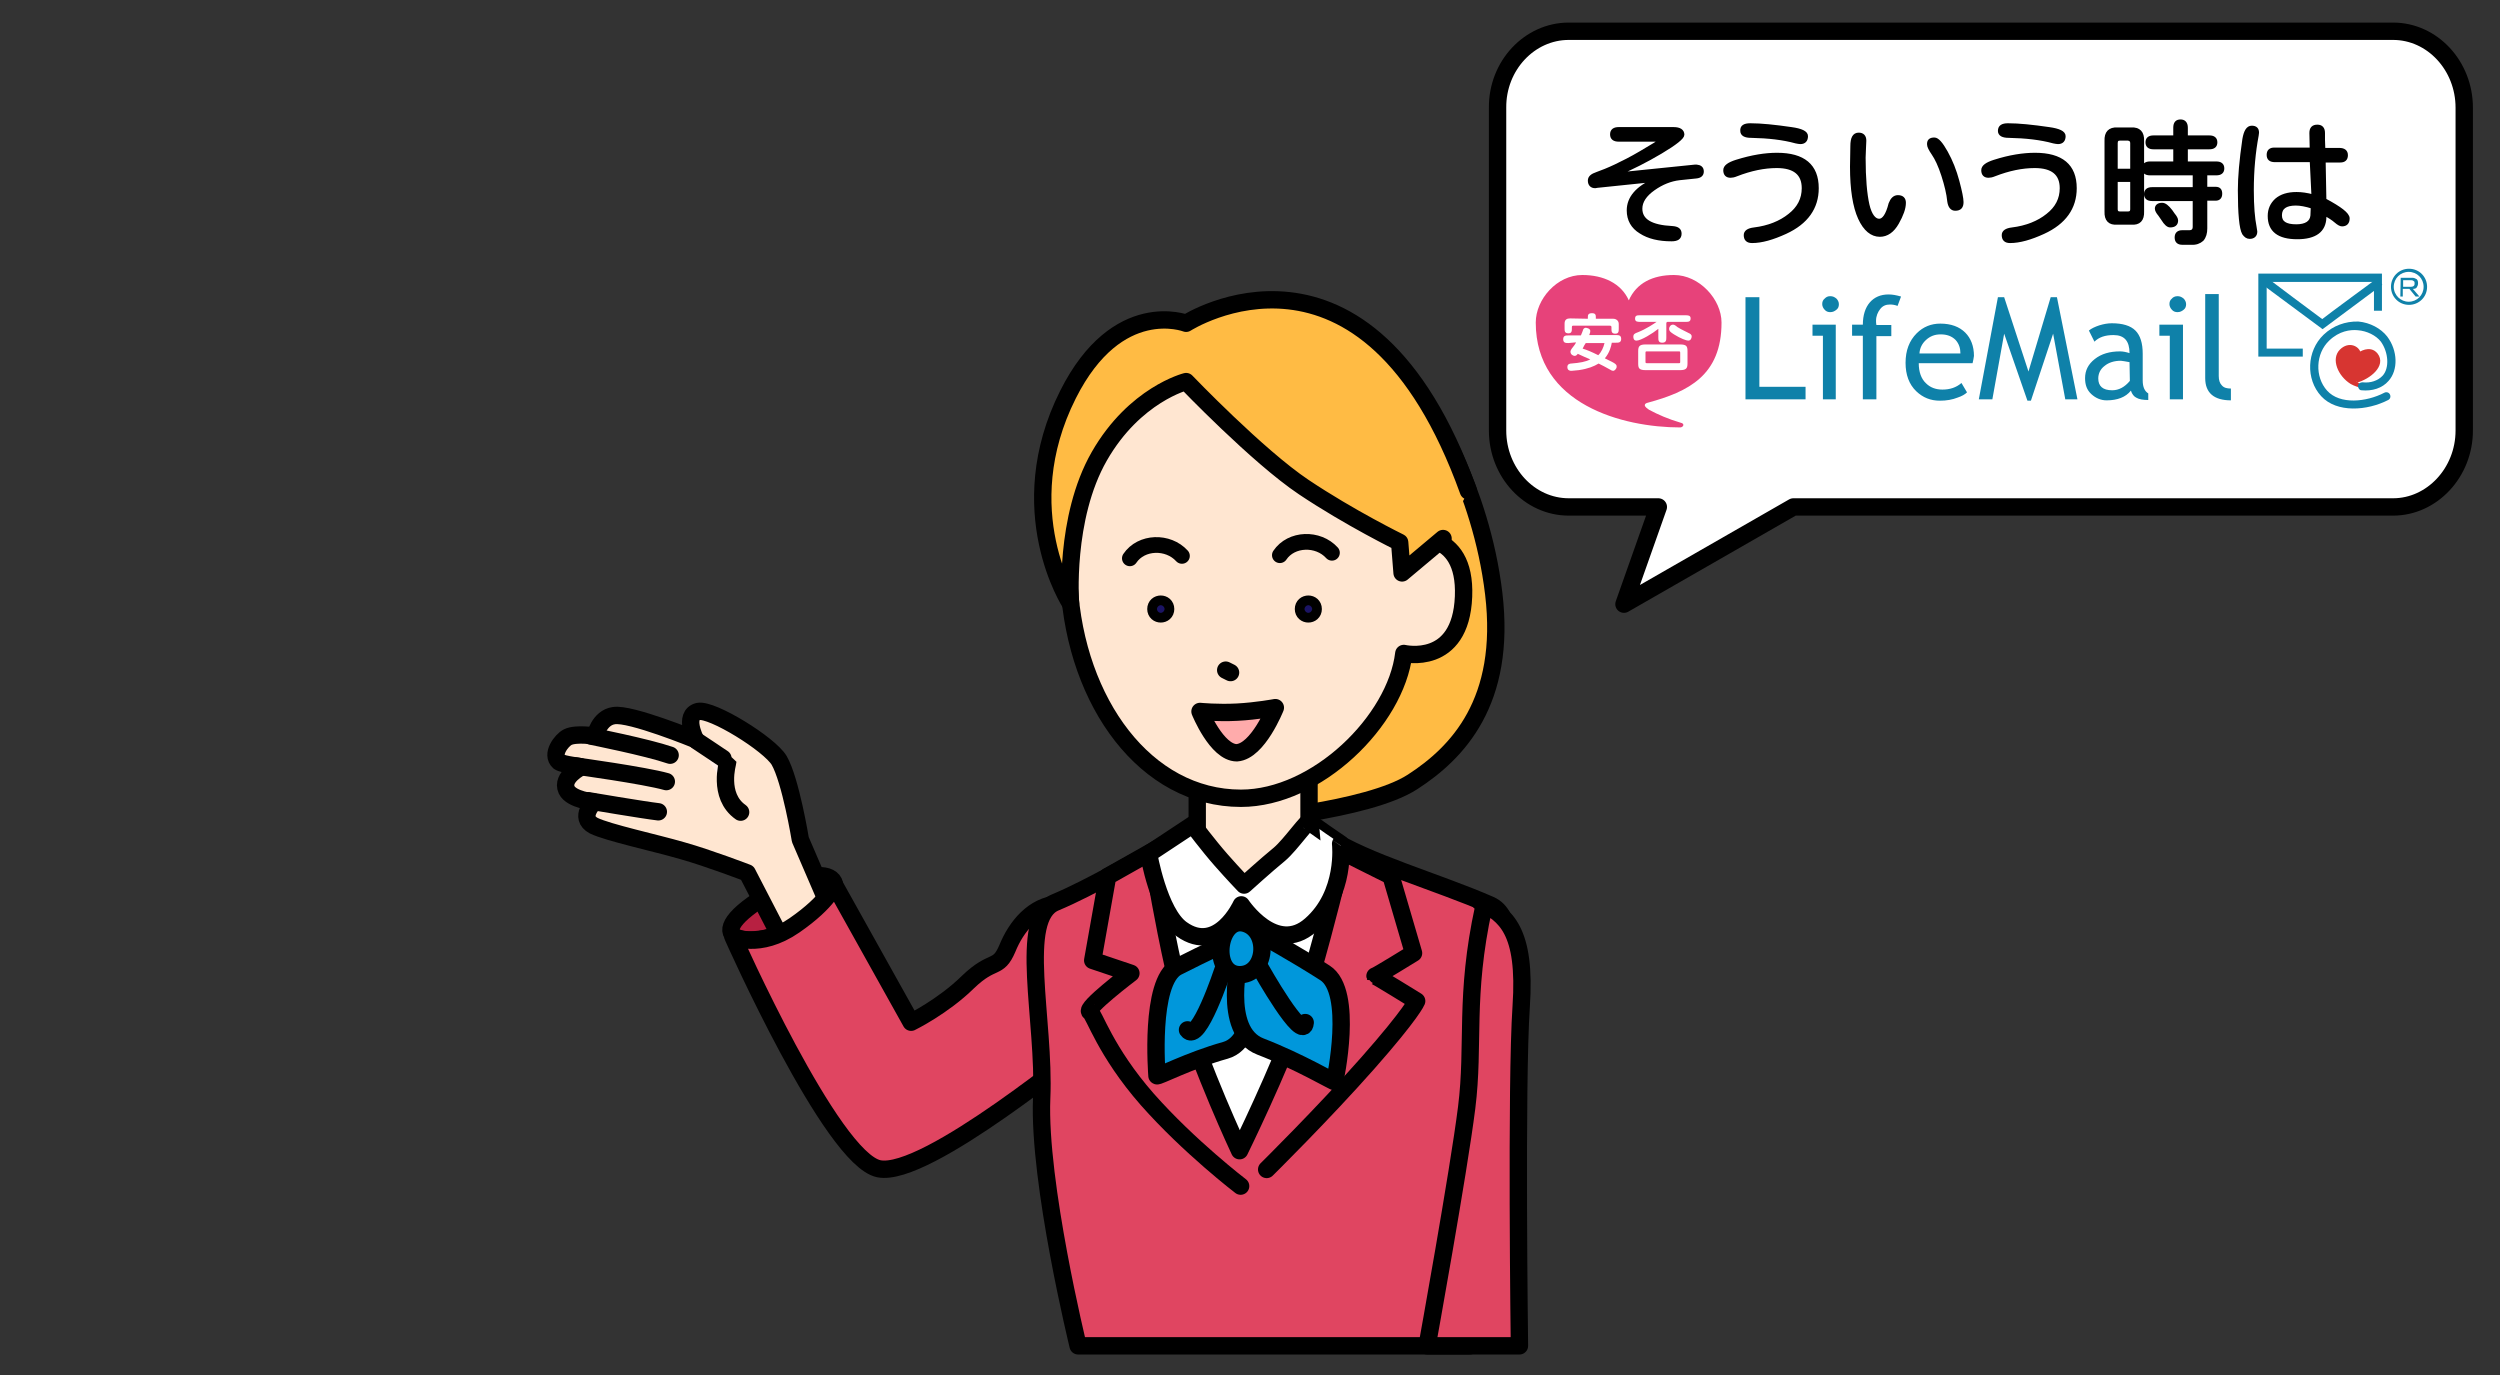 <?xml version="1.0" encoding="utf-8"?>
<!-- Generator: Adobe Illustrator 26.0.1, SVG Export Plug-In . SVG Version: 6.00 Build 0)  -->
<svg version="1.1" id="レイヤー_1" xmlns="http://www.w3.org/2000/svg" xmlns:xlink="http://www.w3.org/1999/xlink" x="0px"
	 y="0px" viewBox="0 0 720 396" style="enable-background:new 0 0 720 396;" xml:space="preserve">
<rect x="0" y="0" width="720" height="396" fill="#333333" stroke="none"/>
<style type="text/css">
	.st0{fill:#FFFFFF;stroke:#000000;stroke-width:5;stroke-linecap:round;stroke-linejoin:round;stroke-miterlimit:10;}
	.st1{stroke:#000000;stroke-miterlimit:10;}
	.st2{fill:#0F81A9;}
	.st3{fill:#D73531;stroke:#D73531;stroke-width:0.877;}
	.st4{fill:#E7427A;}
	.st5{fill:#FFFFFF;}
	
		.st6{fill-rule:evenodd;clip-rule:evenodd;fill:#B72041;stroke:#000000;stroke-width:5;stroke-linecap:round;stroke-linejoin:round;stroke-miterlimit:10;}
	
		.st7{fill-rule:evenodd;clip-rule:evenodd;fill:#FFE6D1;stroke:#000000;stroke-width:5;stroke-linecap:round;stroke-linejoin:round;stroke-miterlimit:10;}
	
		.st8{fill-rule:evenodd;clip-rule:evenodd;fill:#FFECE5;stroke:#000000;stroke-width:5;stroke-linecap:round;stroke-linejoin:round;stroke-miterlimit:10;}
	
		.st9{fill-rule:evenodd;clip-rule:evenodd;fill:#E04561;stroke:#000000;stroke-width:5;stroke-linecap:round;stroke-linejoin:round;stroke-miterlimit:10;}
	
		.st10{fill-rule:evenodd;clip-rule:evenodd;fill:#FFBB44;stroke:#000000;stroke-width:5;stroke-linecap:round;stroke-linejoin:round;stroke-miterlimit:10;}
	.st11{fill:none;stroke:#000000;stroke-width:5;stroke-linecap:round;stroke-linejoin:round;stroke-miterlimit:10;}
	.st12{fill:#1B1464;stroke:#000000;stroke-width:5;stroke-linecap:round;stroke-linejoin:round;stroke-miterlimit:10;}
	
		.st13{fill-rule:evenodd;clip-rule:evenodd;fill:none;stroke:#000000;stroke-width:4.528;stroke-linecap:round;stroke-linejoin:round;stroke-miterlimit:10;}
	
		.st14{fill-rule:evenodd;clip-rule:evenodd;fill:#FFABAB;stroke:#000000;stroke-width:5;stroke-linecap:round;stroke-linejoin:round;stroke-miterlimit:10;}
	
		.st15{fill-rule:evenodd;clip-rule:evenodd;fill:#FFFFFF;stroke:#000000;stroke-width:5;stroke-linecap:round;stroke-linejoin:round;stroke-miterlimit:10;}
	
		.st16{fill-rule:evenodd;clip-rule:evenodd;fill:#0097DB;stroke:#000000;stroke-width:5;stroke-linecap:round;stroke-linejoin:round;stroke-miterlimit:10;}
</style>
<g id="レイヤー_1_00000080888404653999976390000012228378011394977965_">
	<path class="st0" d="M451.8,9h237.4c11.3,0,20.5,9.9,20.5,22v93c0,12.1-9.3,22-20.5,22H516.5l-48.8,28l9.9-28h-25.8
		c-11.3,0-20.5-9.9-20.5-22V31C431.2,18.9,440.5,9,451.8,9z"/>
	<g>
		<path class="st1" d="M476.4,51.9L460,53.6l-0.6,0.1c-1,0-1.6-0.6-1.6-1.7c0-0.9,0.7-1.5,2.2-2c1.4-0.5,3.2-1.2,5.3-2.2
			c2.1-1,4.5-2.2,7.2-3.8c3.6-2.1,5.4-3.2,5.4-3.4s-0.1-0.3-0.3-0.3h-11.4c-1.3,0-2-0.5-2-1.6s0.7-1.6,2-1.6H482
			c1.7,0,2.6,0.6,2.6,1.7c0,0.8-2.1,2.5-6.3,5c-4.2,2.5-8.4,4.6-12.6,6.4l22.5-2.3h0.4c1,0.1,1.6,0.5,1.6,1.5c0,0.9-0.6,1.4-1.7,1.5
			l-4.8,0.5c-2.6,0.3-5.1,1.3-7.5,3s-3.7,3.6-3.7,5.7c0,3.4,3,5.2,9.1,5.5c1.5,0.1,2.2,0.6,2.2,1.7c0,1.2-0.8,1.7-2.4,1.7
			c-3.6,0-6.6-0.7-8.9-2.2c-2.3-1.4-3.5-3.5-3.5-6.2C469,57,471.5,54.1,476.4,51.9z"/>
		<path class="st1" d="M511.8,44.5c7.6,0,11.5,3.2,11.5,9.7c0,5.6-3,9.9-9.1,12.7c-3.7,1.7-6.9,2.6-9.6,2.6c-1.3,0-1.9-0.6-1.9-1.8
			c0-0.9,0.8-1.5,2.5-1.7c4.1-0.5,7.6-1.9,10.2-4c2.7-2.1,4-4.7,4-7.8c0-4.2-2.6-6.3-7.7-6.3c-3.6,0-7.5,0.8-11.6,2.4
			c-0.7,0.3-1.3,0.4-1.7,0.4c-1.1,0-1.6-0.6-1.6-1.7c0-1,1.1-1.8,3.3-2.5C504.6,45.1,508.4,44.5,511.8,44.5z M504.1,36
			c3.1,0,7,0.4,11.8,1.1c2.9,0.4,4.3,1.1,4.3,2.1c0,1.2-0.6,1.8-1.7,1.8c-0.3,0-0.8-0.1-1.3-0.2c-3.6-1-7.9-1.5-12.9-1.6
			c-1.7,0-2.6-0.5-2.6-1.5C501.6,36.5,502.4,36,504.1,36z"/>
		<path class="st1" d="M546.6,56.7c1.2,0,1.8,0.6,1.8,1.7c0,1.6-0.7,3.5-2,5.8s-3,3.5-5,3.5c-2.3,0-4.3-1.6-5.8-4.9
			s-2.3-8.2-2.3-14.8l0.1-5.9c0-2.3,0.6-3.4,1.9-3.4c1.1,0,1.7,0.6,1.7,1.8l-0.1,2.3l-0.1,2.6c0,6,0.4,10.5,1.1,13.6
			c0.7,3,1.9,4.5,3.3,4.5c1.3,0,2.4-1.6,3.2-4.8C544.9,57.4,545.6,56.7,546.6,56.7z M557.1,40.1c0.9,0,2,1.3,3.4,3.8
			s2.5,5.3,3.3,8.3s1.2,5,1.2,6c0,1.4-0.6,2-1.9,2c-1,0-1.6-0.8-1.8-2.3c-0.2-2.1-0.8-4.6-1.7-7.4c-0.9-2.8-1.9-4.9-2.8-6.2
			c-0.9-1.3-1.3-2.2-1.3-2.6C555.4,40.6,555.9,40.1,557.1,40.1z"/>
		<path class="st1" d="M586.1,44.5c7.6,0,11.5,3.2,11.5,9.7c0,5.6-3,9.9-9.1,12.7c-3.7,1.7-6.9,2.6-9.6,2.6c-1.3,0-1.9-0.6-1.9-1.8
			c0-0.9,0.8-1.5,2.5-1.7c4.1-0.5,7.6-1.9,10.2-4c2.7-2.1,4-4.7,4-7.8c0-4.2-2.6-6.3-7.7-6.3c-3.6,0-7.5,0.8-11.6,2.4
			c-0.7,0.3-1.3,0.4-1.7,0.4c-1.1,0-1.6-0.6-1.6-1.7c0-1,1.1-1.8,3.3-2.5C578.8,45.1,582.7,44.5,586.1,44.5z M578.3,36
			c3.1,0,7,0.4,11.8,1.1c2.9,0.4,4.3,1.1,4.3,2.1c0,1.2-0.6,1.8-1.7,1.8c-0.3,0-0.8-0.1-1.3-0.2c-3.6-1-7.9-1.5-12.9-1.6
			c-1.7,0-2.6-0.5-2.6-1.5C575.9,36.5,576.7,36,578.3,36z"/>
		<path class="st1" d="M606.6,60.9V40.6c-0.1-2.4,1-3.5,3.2-3.4h4c2.2-0.1,3.3,1,3.2,3.4v20.3c0.1,2.4-1,3.5-3.2,3.3h-4
			C607.6,64.4,606.5,63.3,606.6,60.9z M609.4,49.1h4.6v-7.9c0-0.7-0.4-1.1-1.1-1.2h-2.4c-0.7,0-1.1,0.4-1.1,1.2V49.1z M609.4,51.9
			v8.4c0,0.7,0.4,1.1,1.1,1.1h2.4c0.7,0,1.1-0.4,1.1-1.1v-8.4H609.4z M632,50h-12.8c-1.2,0-1.8-0.5-1.8-1.5s0.6-1.5,1.8-1.5h7.2
			v-4.5h-6.2c-1.2,0-1.8-0.5-1.8-1.5s0.6-1.5,1.8-1.5h6.2v-2.7c0-1.3,0.5-1.9,1.6-1.9c1,0,1.6,0.6,1.6,1.9v2.7h6.7
			c1.2,0,1.8,0.5,1.8,1.5s-0.6,1.5-1.8,1.5h-6.7V47h8.7c1.2,0,1.8,0.5,1.8,1.5s-0.6,1.5-1.8,1.5h-3.1v4.3h2.9c1,0,1.4,0.5,1.4,1.5
			s-0.5,1.5-1.4,1.5h-2.9v8.5c0,1.3-0.3,2.4-1,3.2c-0.8,0.7-1.8,1.1-3.2,1h-2.5c-1.1,0-1.7-0.5-1.7-1.6s0.6-1.6,1.7-1.6h2
			c1,0,1.5-0.5,1.5-1.5v-7.9h-12.2c-1.2,0-1.8-0.5-1.8-1.5s0.6-1.5,1.8-1.5H632V50z M622.7,58.9c0.7,0,1.5,0.6,2.5,1.9l0.7,1
			c0.6,0.7,0.9,1.3,0.9,1.7c0,1-0.6,1.5-1.8,1.5c-0.6,0-1.3-0.6-2.1-1.9l-0.9-1.3c-0.6-0.7-0.9-1.3-0.9-1.7
			C621.1,59.4,621.6,58.9,622.7,58.9z"/>
		<path class="st1" d="M648.5,36.7c1.1,0,1.6,0.5,1.6,1.5L650,39c-0.9,4.8-1.4,10-1.4,15.8c0,4.6,0.3,8.1,0.8,10.6l0.2,1.3
			c0,1-0.6,1.6-1.7,1.6c-0.7,0-1.2-0.4-1.7-1.1c-0.4-0.7-0.7-2.1-0.9-4.2s-0.3-4.8-0.3-8.2c0-3.7,0.4-8.6,1.3-14.7
			C646.7,37.8,647.4,36.7,648.5,36.7z M665.7,46.2h-10.5c-1.3,0-1.9-0.5-1.9-1.6s0.6-1.6,1.7-1.6h10.7l-0.1-4.7
			c0-1.3,0.6-1.9,1.8-1.9c1.1,0,1.7,0.6,1.7,1.9v2l0.1,2.8h4.5c1.3,0,2,0.5,2,1.6s-0.6,1.6-1.7,1.6h-4.7V47l0.2,10.6
			c4.5,2.4,6.7,4.1,6.7,5.3s-0.6,1.8-1.7,1.8c-0.4,0-1-0.3-1.8-1s-1.9-1.4-3.2-2.1v1c-0.1,3.8-2.7,5.8-7.9,5.8c-5.4,0-8-2.1-8-6.2
			c0-1.9,0.7-3.4,2-4.6c1.4-1.2,3.3-1.8,5.8-1.8c1.4,0,2.9,0.2,4.8,0.7L665.7,46.2z M666,59.6c-1.9-0.6-3.5-0.9-4.8-0.9
			c-3,0-4.5,1.1-4.5,3.3c0,2.1,1.5,3.1,4.6,3.1c2.8,0,4.4-1,4.6-3L666,59.6z"/>
	</g>
	<g>
		<path class="st2" d="M502.7,115V85.6h4v25.8H520v3.6L502.7,115z M525,115V96.7h-3v-3.2h6.7V115H525z M527.1,85.3
			c0.7,0,1.2,0.2,1.8,0.7c0.4,0.4,0.7,1,0.7,1.6c0,0.7-0.2,1.2-0.7,1.6s-1,0.7-1.8,0.7c-0.6,0-1.2-0.2-1.6-0.7
			c-0.4-0.4-0.7-1-0.7-1.6c0-0.7,0.2-1.2,0.7-1.6C525.9,85.6,526.3,85.3,527.1,85.3z M546.5,88.1c-0.8-0.3-1.5-0.4-2.2-0.4
			c-1.2,0-2.1,0.4-2.8,1.3s-1.2,2-1.2,3.4c0,0.3,0,0.7,0.1,1.2h4.3v3.2h-4.3V115h-3.9V96.7h-3.1v-3.2h3.1c0-2.7,0.7-4.9,2-6.4
			s3.1-2.3,5.4-2.3c1.1,0,2.2,0.2,3.6,0.6L546.5,88.1L546.5,88.1z M568.1,104.6h-15.5c0,2.5,0.7,4.5,2.1,5.8
			c1.2,1.2,2.8,1.8,4.7,1.8c2.2,0,4-0.6,5.5-1.9l1.6,2.7c-0.6,0.6-1.5,1.1-2.7,1.5c-1.5,0.6-3.2,0.9-5.1,0.9c-2.7,0-4.9-0.9-6.8-2.7
			c-2.1-2-3.1-4.8-3.1-8.2c0-3.6,1.1-6.4,3.2-8.5c1.9-1.9,4.2-2.8,6.8-2.8c3.1,0,5.5,0.9,7.2,2.6c1.6,1.6,2.5,3.9,2.5,6.7
			C568.4,103.1,568.3,103.9,568.1,104.6L568.1,104.6z M558.9,96.3c-1.8,0-3.1,0.6-4.2,1.6c-1.1,1-1.8,2.3-1.9,3.9h11.8
			c0-1.5-0.4-2.8-1.4-3.9C562.1,96.8,560.7,96.3,558.9,96.3L558.9,96.3z M594.8,115l-3.5-18.9l-6.4,19.3h-1l-6.7-19.3l-3.4,18.9
			h-3.9l5.5-29.4h1.8l7,21.4l6.4-21.4h1.8l5.9,29.4L594.8,115L594.8,115z M613.7,112.5c-1.5,1.9-3.9,2.8-7,2.8
			c-1.6,0-3.1-0.6-4.4-1.8c-1.3-1.2-1.8-2.7-1.8-4.6c0-2.2,0.9-4,2.8-5.5c1.9-1.5,4.3-2.2,7.3-2.2c0.8,0,1.8,0.2,2.7,0.5
			c0-3.5-1.5-5.2-4.6-5.2c-2.4,0-4.2,0.6-5.5,1.9l-1.6-3.2c0.7-0.6,1.8-1.1,3-1.5c1.3-0.4,2.5-0.6,3.6-0.6c3.1,0,5.4,0.7,6.8,2.1
			c1.4,1.4,2.1,3.6,2.1,6.7v7.7c0,1.9,0.6,3.1,1.6,3.7v1.9c-1.5,0-2.7-0.2-3.5-0.7C614.6,114.2,614,113.5,613.7,112.5L613.7,112.5z
			 M613.3,104.3c-1.2-0.2-2.1-0.4-2.5-0.4c-1.9,0-3.5,0.5-4.7,1.5c-1.2,0.9-1.8,2.2-1.8,3.6c0,2.2,1.3,3.4,4,3.4
			c1.9,0,3.6-0.9,5.1-2.7L613.3,104.3L613.3,104.3z M624.9,115V96.7h-3v-3.2h6.8V115H624.9z M627.1,85.3c0.7,0,1.2,0.2,1.8,0.7
			c0.4,0.4,0.7,1,0.7,1.6c0,0.7-0.2,1.2-0.7,1.6s-1,0.7-1.8,0.7c-0.6,0-1.2-0.2-1.6-0.7c-0.4-0.4-0.7-1-0.7-1.6
			c0-0.7,0.2-1.2,0.7-1.6C625.8,85.6,626.4,85.3,627.1,85.3z M635.1,108.9V84.7h3.9v23.6c0,1.2,0.3,2.1,0.9,2.7
			c0.6,0.7,1.5,0.9,2.6,0.9v3.4C637.7,115.3,635.1,113.2,635.1,108.9L635.1,108.9z M650.4,78.8v23.9h12.8v-2.3h-10.4V81.2h30.9v8.3
			h2.3V78.8H650.4L650.4,78.8z"/>
		<path class="st2" d="M668.8,91.9C667.5,91,652.9,80,652.9,80l-1.4,1.9l17.4,12.9L686.1,82l-1.4-1.9
			C684.7,80.1,670,90.9,668.8,91.9z"/>
		<path class="st3" d="M680.8,111.4c-1.3-0.2-2.5-0.6-3.6-1.2c-3.5-2.2-5.4-6.8-3-9.2c2.3-2.3,5-0.9,5.3,0.9c0,0,3-2.2,4.9,0.2
			c2.4,3.1-2.1,6.7-5.8,7.7"/>
		<path class="st2" d="M669.2,96.4c-4.9,4.7-5.2,12.8-0.7,17.7s13.3,4.2,19.3,1.1c0.6-0.3,0.8-1,0.5-1.6s-1-0.8-1.6-0.5
			c-5.2,2.7-12.8,3.5-16.5-0.6c-3.6-4-3.3-10.7,0.6-14.4c2.9-2.8,6.1-3.2,8.2-3c2.7,0.2,5.3,1.5,6.7,3.3c2.2,3.1,2.5,7.6,0.5,9.8
			c-1.3,1.4-3.5,2.2-5.8,1.9c-0.6,0-1.3,0.4-1.3,1s0.4,1.3,1,1.3c3.1,0.3,6-0.6,7.8-2.7c2.8-3.1,2.7-8.7-0.4-12.8
			c-1.8-2.3-4.9-4-8.3-4.3C675.5,92.5,671.9,93.8,669.2,96.4L669.2,96.4z M691.4,80h3.3c0.6,0,0.9,0.2,1.3,0.4
			c0.3,0.3,0.4,0.6,0.4,1.2c0,0.5-0.2,0.9-0.4,1.2c-0.2,0.3-0.6,0.4-1.1,0.4l1.9,2.2h-1.1l-1.8-2.2H692v2.2h-0.7L691.4,80L691.4,80z
			 M692.1,80.7v1.9h2.3c0.3,0,0.6-0.1,0.8-0.3c0.2-0.2,0.2-0.4,0.2-0.7s0-0.5-0.2-0.6c-0.2-0.2-0.4-0.3-0.7-0.3H692.1L692.1,80.7z"
			/>
		<g>
			<path class="st2" d="M688.6,82.6c0,2.8,2.2,5.2,5.2,5.2c2.8,0,5.2-2.2,5.2-5.2c0-2.8-2.2-5.2-5.2-5.2S688.6,79.8,688.6,82.6z
				 M689.4,82.6c0-2.4,1.9-4.3,4.3-4.3c2.4,0,4.3,1.9,4.3,4.3s-1.9,4.3-4.3,4.3C691.4,86.9,689.4,85,689.4,82.6z"/>
		</g>
		<path class="st4" d="M474.9,118c-0.4-0.3-1.2-0.8-1.2-1.3c0-0.4,0.4-0.6,0.8-0.7c11.8-3.2,21.3-7.9,21.3-23.1
			c0-6.7-6.4-13.7-13.7-13.7c-6.1,0-10.8,2.3-13,7.3c-2.2-4.9-7.3-7.3-13.4-7.3c-7.3,0-13.4,7-13.4,13.7c0,23.6,25.1,30.2,41.6,30.2
			c0.4,0,0.9-0.3,0.9-0.7c0-0.3-0.1-0.5-0.9-0.7C480.5,120.7,477.5,119.4,474.9,118L474.9,118z"/>
		<g>
			<path class="st5" d="M451.7,98.8c-0.7,0-1.5,0-1.5-1.1s0.8-1.1,1.5-1.1h3.6c0.2-0.4,0.6-1.5,0.7-1.8c0.2-0.3,0.5-0.4,0.7-0.4
				s1.3,0.2,1.3,0.9c0,0.3,0,0.4-0.3,1.2h7.7c0.7,0,1.5,0,1.5,1.1s-0.8,1.1-1.5,1.1h-1.2c-0.2,1.1-0.6,2.8-2,4.5
				c1.8,0.9,2.5,1.2,3,1.6c0.2,0.2,0.4,0.3,0.4,0.8c0,0.6-0.6,1.2-1,1.2c-0.3,0-0.5-0.1-0.8-0.3c-0.5-0.3-3.3-1.8-3.4-1.8
				c-1.3,0.8-3,1.5-5.7,1.9c-0.9,0.1-1.8,0.2-2.1,0.2c-0.3,0-1.2,0-1.2-1.1c0-0.9,0.8-1,1.1-1c2.5-0.2,4.2-0.5,5.5-1.2
				c-0.8-0.3-2.3-1-3.6-1.6c-0.2,0.3-0.5,0.6-0.9,0.6c-0.3,0-1.2-0.3-1.2-1.2c0-0.3,0.1-0.4,0.3-0.8c0.7-0.9,1.1-1.4,1.3-1.9
				L451.7,98.8L451.7,98.8z M457.3,91.8v-0.3c0-0.7,0-1.3,1.2-1.3c1.1,0,1.1,0.6,1.1,1.3v0.3h5c0.9,0,1.6,0.6,1.6,1.5v1.3
				c0,0.8,0,1.5-1,1.5c-1.1,0-1.1-0.7-1.1-1.5v-0.4c0-0.4-0.3-0.4-0.5-0.4H453c-0.3,0-0.3,0.3-0.3,0.4v0.3c0,0.8,0,1.5-1,1.5
				c-1.1,0-1.1-0.7-1.1-1.5v-1.3c0-1.2,0.7-1.5,1.6-1.5L457.3,91.8L457.3,91.8z M456.7,98.8c-0.2,0.3-0.6,0.9-0.9,1.6
				c1.3,0.4,2.5,0.9,4.5,1.9c0.9-0.9,1.5-2.2,1.8-3.5H456.7L456.7,98.8z M479.9,97.2c0,0.7,0,1.5-1.2,1.5c-1.1,0-1.1-0.8-1.1-1.5
				v-2.5c-1.6,1.3-5,3.4-6.3,3.4c-0.9,0-0.9-0.9-0.9-1.2c0-0.6,0.4-0.9,1.3-1.2c2.3-0.9,4.7-2.5,5.4-3h-4.7c-0.7,0-1.5,0-1.5-0.9
				c0-1,0.6-1,1.5-1h13c0.7,0,1.5,0,1.5,0.9c0,1-0.7,1-1.5,1h-5.2c-0.3,0.2-0.3,0.2-0.3,0.3L479.9,97.2L479.9,97.2z M483.8,99.2
				c1.9,0,2.2,0.5,2.2,1.9v3.6c0,1.4-0.4,1.9-2.2,1.9H474c-1.9,0-2.2-0.5-2.2-1.9v-3.6c0-1.4,0.4-1.9,2.2-1.9H483.8z M474.4,101.2
				c-0.5,0-0.5,0-0.5,0.6v2.2c0,0.6,0,0.6,0.6,0.6h8.9c0.5,0,0.5,0,0.5-0.6v-2.2c0-0.6,0-0.6-0.5-0.6H474.4L474.4,101.2z
				 M486.2,98.1c-0.5,0-2.2-0.6-4.1-1.8c-1.1-0.7-1.4-1-1.4-1.6c0-0.5,0.4-1.2,1.1-1.2c0.3,0,0.6,0.1,1.3,0.7
				c0.7,0.4,0.9,0.6,3.4,1.8c0.2,0.1,0.7,0.3,0.7,0.9C487.2,97.3,487,98.1,486.2,98.1z"/>
		</g>
	</g>
	<g id="レイヤー_2_00000097486938782569753060000005983970281921096338_">
	</g>
</g>
<g id="レイヤー_3">
	<path class="st6" d="M228.9,267.1c-11.6,6.7-29.8,4.2-8.7-8.9C241.2,245.1,248.6,255.9,228.9,267.1L228.9,267.1z"/>
	<path class="st7" d="M244.2,273.6l-13.7-31.8c0,0-2.8-17.1-6.1-22.8c-2.8-4.7-19.3-14.9-23.3-14.1c-4.4,1.1-0.8,8.1-0.8,8.1
		s-18.8-7.7-23.5-6.9c-4.3,0.6-5.4,5.9-5.4,5.9s-5.5-0.9-7.9,0.3c-1.8,0.9-4.9,5-2.5,7.1c1.3,0.9,6.5,1.3,6.4,1.5
		c0,0-5.9,2.9-4.2,6.6c1.4,2.9,7.9,3.5,7.9,3.5s-4.6,4.4-0.1,6.8c4.1,2,17.6,4.9,25.5,7.2c7.5,2.1,18.7,6.4,18.7,6.4l14.6,28.2"/>
	<path class="st8" d="M170.2,212c0,0,16.1,3.2,22.8,5.5"/>
	<path class="st8" d="M165.8,220.6c0,0,19.7,2.7,26.1,4.5"/>
	<path class="st8" d="M169.4,230.6c0,0,15.9,2.7,20.2,3.2"/>
	<path class="st8" d="M200.7,213.4c0,0,8.9,5.9,8.9,6c0,0.2-3,9.8,3.7,14.5"/>
	<path class="st9" d="M304.8,260.3c-7.2,0.5-12.1,6.5-14.7,12.9c-2.7,6.3-4.1,2.7-11.3,9.6c-7.2,7.1-16.4,11.6-16.4,11.6l-22.1-39.6
		c0,0-1.4,4.7-11.5,11.7s-17.7,3.3-17.7,3.3s28.4,64,42,66.8c13.7,2.8,59.8-35.9,60.5-35.7"/>
	<path class="st10" d="M411,116.9c0,0,15.5,22.9,19.2,54.1c3.7,31.1-10.4,45.8-23.4,54.2c-12.9,8.4-49.5,11.4-49.5,11.4"/>
	<path class="st9" d="M339.6,241.2c-12.4,6.6-25,14.2-35.7,18.7c-10.8,4.5-2.9,33.8-3.9,56.4c-1,24.3,10.5,71.3,10.5,71.3h112.8
		c0,0,1.3-63.9,1.3-71.8s18.3-49.2,4.5-55.2c-14.8-6.5-35.9-12.4-46.7-19.6C376.3,236.9,345.2,238.3,339.6,241.2z"/>
	<rect x="344.8" y="219.5" class="st7" width="32.2" height="36.3"/>
	<path class="st7" d="M357.4,100c42.8,0,47.5,27.5,48.3,55.1c0,0,16.6-3.3,15.8,16.7c-0.8,20.3-17.2,16.4-17.2,16.4
		c-2.3,19.4-25.1,41.7-46.9,41.7c-27.4,0-47.5-27.5-49.5-61.3C305.9,135,314.7,100,357.4,100z"/>
	<line class="st11" x1="353" y1="193" x2="354.4" y2="193.7"/>
	<path class="st9" d="M426.3,259.8c7.3,3.6,13.3,8.1,11.8,30.1c-1.5,22.2-0.5,97.7-0.5,97.7H411c0,0,9.1-50.2,11.4-68.6
		c2.3-18.3-0.7-32,4.9-57.7"/>
	<circle class="st12" cx="376.8" cy="175.4" r="1.4"/>
	<circle class="st12" cx="334.3" cy="175.4" r="1.4"/>
	<path class="st13" d="M340.4,160.1c-4-4.4-11.7-4.2-15,0.7"/>
	<path class="st13" d="M383.6,159.2c-4-4.4-11.7-4.2-15,0.7"/>
	<path class="st10" d="M422.9,141.4c-29.4-81.7-81.3-48.3-81.3-48.3s-19.8-7.7-34,20.5c-16.8,33.4,0.7,60.2,0.7,60.2
		s-1.9-24.6,8.3-42.4s25-21.5,25-21.5s20.6,21.5,33.9,30.4s27.6,15.9,27.6,15.9l0.7,8.8l11.8-9.9"/>
	<path class="st14" d="M345.6,204.9c0,0,5,0.5,10.7,0.2s11-1.3,11-1.3s-5,12.6-11.1,13C350.4,216.8,345.6,204.9,345.6,204.9
		L345.6,204.9z"/>
	<path class="st9" d="M388,246l12.6,6.3l6.5,22.2c0,0-11,6.8-11.1,6.6c-0.1-0.3,12,7.2,12,7.2s-1.3,3.4-14.1,17.9
		s-29.1,30.6-29.1,30.6"/>
	<path class="st9" d="M335.5,243.1l-16.5,9.3l-4.3,24.2l11,3.7c0,0-13.5,10.2-11.8,11.1c1.2,0.6,4.4,11.4,16.5,25.2
		c12.1,13.7,26.9,25,26.9,25"/>
	<path class="st15" d="M333.6,256.5l50.7-0.3c0,0-5.9,23.8-10,35.3c-5.9,16.7-17.3,39.9-17.3,39.9s-11.4-24.3-16.1-41.1
		C337.2,277.3,333.6,256.5,333.6,256.5L333.6,256.5z"/>
	<path class="st15" d="M377.2,236.7c-0.3-1-5.5,6.6-8.7,9.3c-3.8,3.1-10.2,8.9-10.2,8.9s-2.9-3-6.6-7.2s-8.2-10.2-8.2-10.2
		l-12.7,8.4c0,0,2.9,17,9.5,21.7c10.6,7.6,17.2-7,17.2-7s9.8,14.8,20,5.8c10.3-9,8.6-23.4,8.6-23.4S377.4,237.1,377.2,236.7
		L377.2,236.7z"/>
	<path class="st16" d="M356.6,270c0,0-9.6,4.4-17.6,8.5c-8,4.3-5.8,30.8-5.8,31.3s9.3-4.4,19.7-7.3c10.4-2.9,8-25.6,8-25.6"/>
	<path class="st16" d="M362.9,269.1c0,0,10.3,5.7,18.7,11.1c8.4,5.4,2.9,30.8,2.8,31.3c0,0.3-10-5.7-21.4-10.1s-5.8-26.1-5.8-26.1"
		/>
	<path class="st16" d="M358.4,265.9c-7.5-2-9.8,14.3-1.7,14.8C364.8,281.1,365.9,267.9,358.4,265.9L358.4,265.9z"/>
	<path class="st16" d="M363,278.9c0,0,12.3,21.9,12.9,15.6"/>
	<path class="st16" d="M352.2,279.4c0,0-7.1,21.6-10.2,17.2"/>
</g>
</svg>

